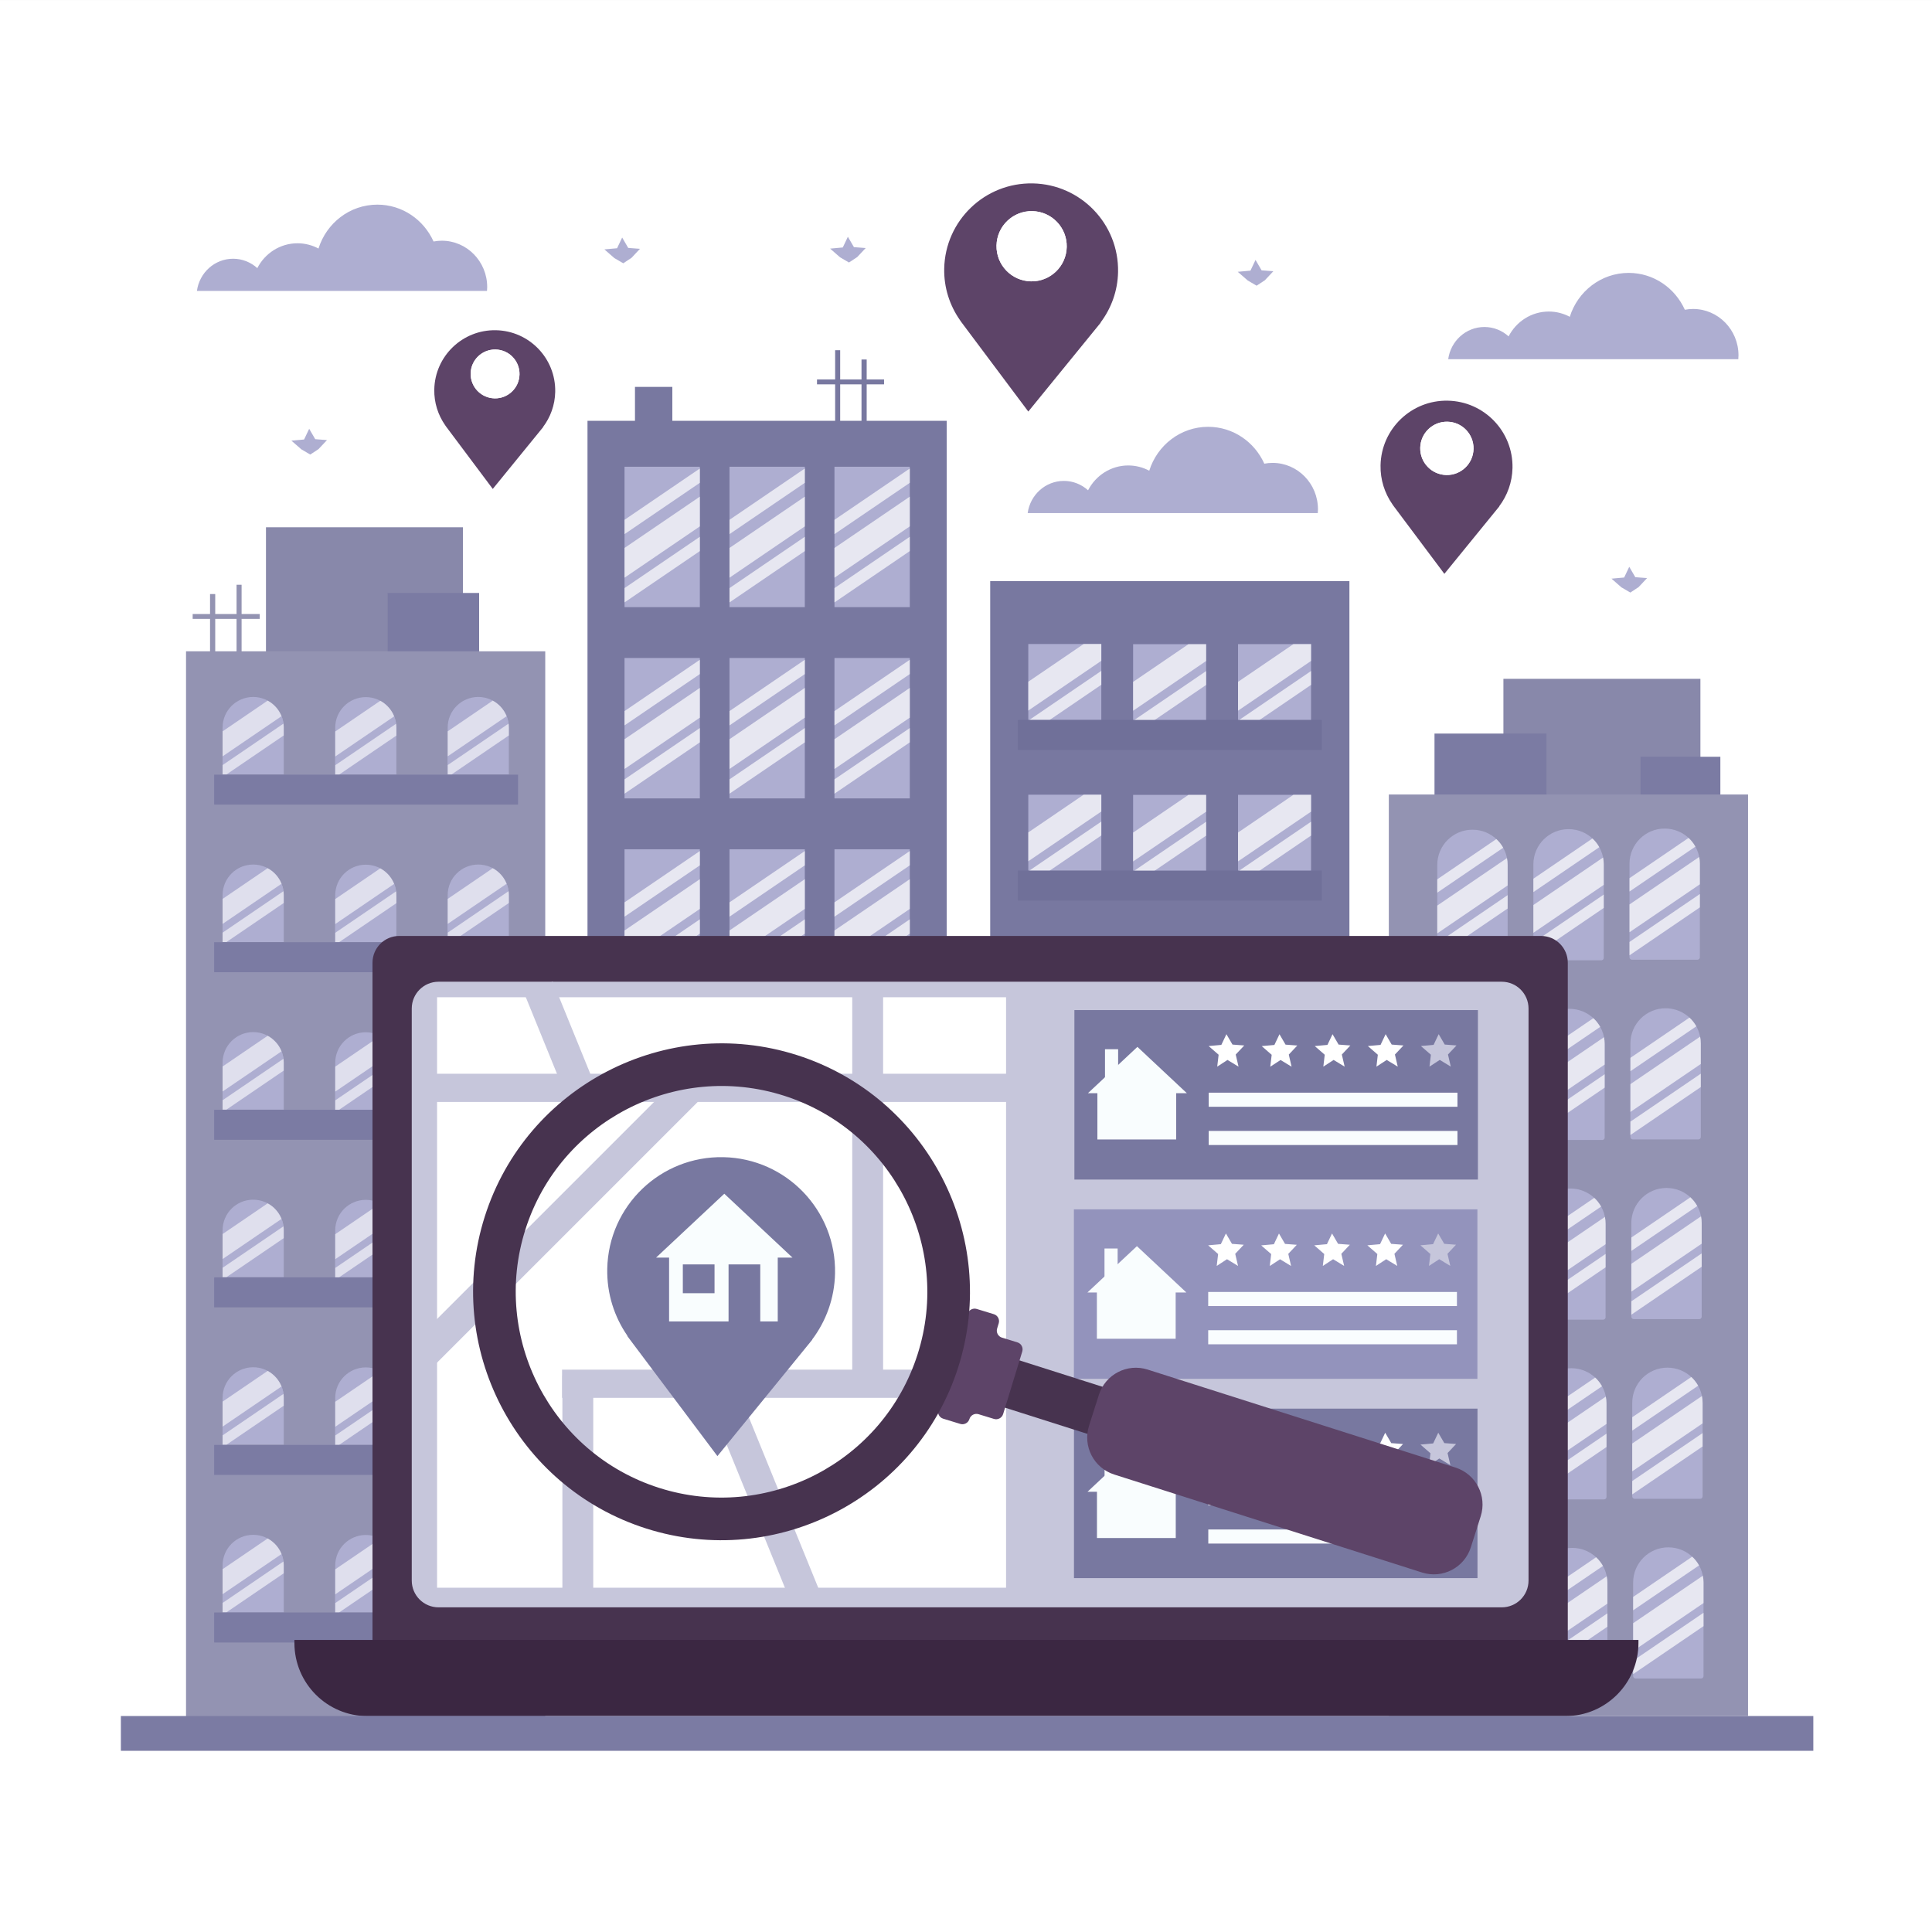<?xml version="1.0" encoding="utf-8"?>
<!-- Generator: Adobe Illustrator 27.5.0, SVG Export Plug-In . SVG Version: 6.00 Build 0)  -->
<svg version="1.1" xmlns="http://www.w3.org/2000/svg" xmlns:xlink="http://www.w3.org/1999/xlink" x="0px" y="0px"
	 viewBox="0 0 500 500" style="enable-background:new 0 0 500 500;" xml:space="preserve">
<rect x="0" y="0" width="500" height="500" fill="#333333" stroke="none"/>
<g id="BACKGROUND">
	<rect x="-0.001" y="0.002" style="fill:#FFFFFF;" width="500" height="500"/>
</g>
<g id="OBJECTS">
	<g>
		<g>
			<g>
				<g>
					<rect x="256.263" y="150.398" style="fill:#7878A0;" width="92.964" height="266.069"/>
					<g>
						<g>
							<g>
								<g>
									<rect x="266.123" y="166.668" style="fill:#AEAED1;" width="18.895" height="19.667"/>
									<g style="opacity:0.7;">
										<polygon style="fill:#FFFFFF;" points="285.018,166.668 280.447,166.668 266.123,176.426 266.123,183.892 
											285.018,171.019 										"/>
										<polygon style="fill:#FFFFFF;" points="285.018,173.624 266.363,186.334 271.635,186.334 285.018,177.217 										"/>
									</g>
								</g>
								<g>
									<rect x="293.248" y="166.715" style="fill:#AEAED1;" width="18.895" height="19.667"/>
									<g style="opacity:0.7;">
										<polygon style="fill:#FFFFFF;" points="312.143,166.715 307.572,166.715 293.248,176.473 293.248,183.939 
											312.143,171.066 										"/>
										<polygon style="fill:#FFFFFF;" points="312.143,173.671 293.488,186.381 298.76,186.381 312.143,177.264 										"/>
									</g>
								</g>
								<g>
									<rect x="320.404" y="166.699" style="fill:#AEAED1;" width="18.895" height="19.667"/>
									<g style="opacity:0.7;">
										<polygon style="fill:#FFFFFF;" points="339.3,166.699 334.728,166.699 320.404,176.458 320.404,183.923 339.3,171.05 
																					"/>
										<polygon style="fill:#FFFFFF;" points="339.3,173.656 320.644,186.366 325.917,186.366 339.3,177.248 										"/>
									</g>
								</g>
							</g>
							<rect x="263.433" y="186.323" style="fill:#707099;" width="78.644" height="7.767"/>
						</g>
						<g>
							<g>
								<g>
									<rect x="266.123" y="205.668" style="fill:#AEAED1;" width="18.895" height="19.667"/>
									<g style="opacity:0.7;">
										<polygon style="fill:#FFFFFF;" points="285.018,205.668 280.447,205.668 266.123,215.426 266.123,222.892 
											285.018,210.019 										"/>
										<polygon style="fill:#FFFFFF;" points="285.018,212.624 266.363,225.334 271.635,225.334 285.018,216.217 										"/>
									</g>
								</g>
								<g>
									<rect x="293.248" y="205.715" style="fill:#AEAED1;" width="18.895" height="19.667"/>
									<g style="opacity:0.7;">
										<polygon style="fill:#FFFFFF;" points="312.143,205.715 307.572,205.715 293.248,215.473 293.248,222.939 
											312.143,210.066 										"/>
										<polygon style="fill:#FFFFFF;" points="312.143,212.671 293.488,225.381 298.76,225.381 312.143,216.264 										"/>
									</g>
								</g>
								<g>
									<rect x="320.404" y="205.699" style="fill:#AEAED1;" width="18.895" height="19.667"/>
									<g style="opacity:0.7;">
										<polygon style="fill:#FFFFFF;" points="339.3,205.699 334.728,205.699 320.404,215.458 320.404,222.923 339.3,210.05 
																					"/>
										<polygon style="fill:#FFFFFF;" points="339.3,212.656 320.644,225.366 325.917,225.366 339.3,216.248 										"/>
									</g>
								</g>
							</g>
							<rect x="263.433" y="225.323" style="fill:#707099;" width="78.644" height="7.767"/>
						</g>
						<g>
							<g>
								<g>
									<rect x="266.123" y="244.668" style="fill:#AEAED1;" width="18.895" height="19.667"/>
									<g style="opacity:0.7;">
										<polygon style="fill:#FFFFFF;" points="285.018,244.668 280.447,244.668 266.123,254.426 266.123,261.892 
											285.018,249.019 										"/>
										<polygon style="fill:#FFFFFF;" points="285.018,251.624 266.363,264.334 271.635,264.334 285.018,255.217 										"/>
									</g>
								</g>
								<g>
									<rect x="293.248" y="244.715" style="fill:#AEAED1;" width="18.895" height="19.667"/>
									<g style="opacity:0.7;">
										<polygon style="fill:#FFFFFF;" points="312.143,244.715 307.572,244.715 293.248,254.473 293.248,261.939 
											312.143,249.066 										"/>
										<polygon style="fill:#FFFFFF;" points="312.143,251.671 293.488,264.381 298.76,264.381 312.143,255.264 										"/>
									</g>
								</g>
								<g>
									<rect x="320.404" y="244.699" style="fill:#AEAED1;" width="18.895" height="19.667"/>
									<g style="opacity:0.7;">
										<polygon style="fill:#FFFFFF;" points="339.3,244.699 334.728,244.699 320.404,254.458 320.404,261.923 339.3,249.05 
																					"/>
										<polygon style="fill:#FFFFFF;" points="339.3,251.656 320.644,264.366 325.917,264.366 339.3,255.248 										"/>
									</g>
								</g>
							</g>
							<rect x="263.433" y="264.323" style="fill:#707099;" width="78.644" height="7.767"/>
						</g>
						<g>
							<g>
								<g>
									<rect x="266.123" y="283.668" style="fill:#AEAED1;" width="18.895" height="19.667"/>
									<g style="opacity:0.7;">
										<polygon style="fill:#FFFFFF;" points="285.018,283.668 280.447,283.668 266.123,293.426 266.123,300.892 
											285.018,288.019 										"/>
										<polygon style="fill:#FFFFFF;" points="285.018,290.624 266.363,303.334 271.635,303.334 285.018,294.217 										"/>
									</g>
								</g>
								<g>
									<rect x="293.248" y="283.715" style="fill:#AEAED1;" width="18.895" height="19.667"/>
									<g style="opacity:0.7;">
										<polygon style="fill:#FFFFFF;" points="312.143,283.715 307.572,283.715 293.248,293.473 293.248,300.939 
											312.143,288.066 										"/>
										<polygon style="fill:#FFFFFF;" points="312.143,290.671 293.488,303.381 298.76,303.381 312.143,294.264 										"/>
									</g>
								</g>
								<g>
									<rect x="320.404" y="283.699" style="fill:#AEAED1;" width="18.895" height="19.667"/>
									<g style="opacity:0.7;">
										<polygon style="fill:#FFFFFF;" points="339.3,283.699 334.728,283.699 320.404,293.458 320.404,300.923 339.3,288.05 
																					"/>
										<polygon style="fill:#FFFFFF;" points="339.3,290.656 320.644,303.366 325.917,303.366 339.3,294.248 										"/>
									</g>
								</g>
							</g>
							<rect x="263.433" y="303.323" style="fill:#707099;" width="78.644" height="7.767"/>
						</g>
						<g>
							<g>
								<g>
									<rect x="266.123" y="322.668" style="fill:#AEAED1;" width="18.895" height="19.667"/>
									<g style="opacity:0.7;">
										<polygon style="fill:#FFFFFF;" points="285.018,322.668 280.447,322.668 266.123,332.426 266.123,339.892 
											285.018,327.019 										"/>
										<polygon style="fill:#FFFFFF;" points="285.018,329.624 266.363,342.334 271.635,342.334 285.018,333.217 										"/>
									</g>
								</g>
								<g>
									<rect x="293.248" y="322.715" style="fill:#AEAED1;" width="18.895" height="19.667"/>
									<g style="opacity:0.7;">
										<polygon style="fill:#FFFFFF;" points="312.143,322.715 307.572,322.715 293.248,332.473 293.248,339.939 
											312.143,327.066 										"/>
										<polygon style="fill:#FFFFFF;" points="312.143,329.671 293.488,342.381 298.76,342.381 312.143,333.264 										"/>
									</g>
								</g>
								<g>
									<rect x="320.404" y="322.699" style="fill:#AEAED1;" width="18.895" height="19.667"/>
									<g style="opacity:0.7;">
										<polygon style="fill:#FFFFFF;" points="339.3,322.699 334.728,322.699 320.404,332.458 320.404,339.923 339.3,327.05 
																					"/>
										<polygon style="fill:#FFFFFF;" points="339.3,329.656 320.644,342.366 325.917,342.366 339.3,333.248 										"/>
									</g>
								</g>
							</g>
							<rect x="263.433" y="342.323" style="fill:#707099;" width="78.644" height="7.767"/>
						</g>
						<g>
							<g>
								<g>
									<rect x="266.123" y="361.668" style="fill:#AEAED1;" width="18.895" height="19.667"/>
									<g style="opacity:0.7;">
										<polygon style="fill:#FFFFFF;" points="285.018,361.668 280.447,361.668 266.123,371.426 266.123,378.892 
											285.018,366.019 										"/>
										<polygon style="fill:#FFFFFF;" points="285.018,368.624 266.363,381.334 271.635,381.334 285.018,372.217 										"/>
									</g>
								</g>
								<g>
									<rect x="293.248" y="361.715" style="fill:#AEAED1;" width="18.895" height="19.667"/>
									<g style="opacity:0.7;">
										<polygon style="fill:#FFFFFF;" points="312.143,361.715 307.572,361.715 293.248,371.473 293.248,378.939 
											312.143,366.066 										"/>
										<polygon style="fill:#FFFFFF;" points="312.143,368.671 293.488,381.381 298.76,381.381 312.143,372.264 										"/>
									</g>
								</g>
								<g>
									<rect x="320.404" y="361.699" style="fill:#AEAED1;" width="18.895" height="19.667"/>
									<g style="opacity:0.7;">
										<polygon style="fill:#FFFFFF;" points="339.3,361.699 334.728,361.699 320.404,371.458 320.404,378.923 339.3,366.05 
																					"/>
										<polygon style="fill:#FFFFFF;" points="339.3,368.656 320.644,381.366 325.917,381.366 339.3,372.248 										"/>
									</g>
								</g>
							</g>
							<rect x="263.433" y="381.323" style="fill:#707099;" width="78.644" height="7.767"/>
						</g>
						<g>
							<g>
								<g>
									<rect x="266.123" y="400.668" style="fill:#AEAED1;" width="18.895" height="19.667"/>
									<g style="opacity:0.7;">
										<polygon style="fill:#FFFFFF;" points="285.018,400.668 280.447,400.668 266.123,410.426 266.123,417.892 
											285.018,405.019 										"/>
										<polygon style="fill:#FFFFFF;" points="285.018,407.624 266.363,420.334 271.635,420.334 285.018,411.217 										"/>
									</g>
								</g>
								<g>
									<rect x="293.248" y="400.715" style="fill:#AEAED1;" width="18.895" height="19.667"/>
									<g style="opacity:0.7;">
										<polygon style="fill:#FFFFFF;" points="312.143,400.715 307.572,400.715 293.248,410.473 293.248,417.939 
											312.143,405.066 										"/>
										<polygon style="fill:#FFFFFF;" points="312.143,407.671 293.488,420.381 298.76,420.381 312.143,411.264 										"/>
									</g>
								</g>
								<g>
									<rect x="320.404" y="400.699" style="fill:#AEAED1;" width="18.895" height="19.667"/>
									<g style="opacity:0.7;">
										<polygon style="fill:#FFFFFF;" points="339.3,400.699 334.728,400.699 320.404,410.458 320.404,417.923 339.3,405.05 
																					"/>
										<polygon style="fill:#FFFFFF;" points="339.3,407.656 320.644,420.366 325.917,420.366 339.3,411.248 										"/>
									</g>
								</g>
							</g>
							<rect x="263.433" y="420.323" style="fill:#707099;" width="78.644" height="7.767"/>
						</g>
					</g>
				</g>
				<g>
					<g>
						<g>
							<g>
								<rect x="222.957" y="93.04" style="fill:#7878A0;" width="1.341" height="33.761"/>
								<rect x="216.134" y="90.634" style="fill:#7878A0;" width="1.302" height="33.761"/>
								<rect x="211.44" y="98.207" style="fill:#7878A0;" width="17.354" height="1.262"/>
							</g>
						</g>
						<rect x="164.331" y="100.126" style="fill:#7878A0;" width="9.667" height="13.333"/>
					</g>
					<g>
						<rect x="152.044" y="108.904" style="fill:#7878A0;" width="92.964" height="291.332"/>
						<g>
							<g>
								<g>
									<rect x="161.626" y="120.793" style="fill:#AEAED1;" width="19.493" height="36.333"/>
									<g style="opacity:0.7;">
										<polygon style="fill:#FFFFFF;" points="181.119,128.528 161.626,141.808 161.626,149.509 181.119,136.229 										"/>
										<polygon style="fill:#FFFFFF;" points="181.119,138.917 161.626,152.197 161.626,155.903 181.119,142.623 										"/>
										<polygon style="fill:#FFFFFF;" points="181.119,121.247 161.626,134.527 161.626,138.233 181.119,124.953 										"/>
									</g>
								</g>
								<g>
									<rect x="188.793" y="120.793" style="fill:#AEAED1;" width="19.493" height="36.333"/>
									<g style="opacity:0.7;">
										<polygon style="fill:#FFFFFF;" points="208.286,128.528 188.793,141.808 188.793,149.509 208.286,136.229 										"/>
										<polygon style="fill:#FFFFFF;" points="208.286,138.917 188.793,152.197 188.793,155.903 208.286,142.623 										"/>
										<polygon style="fill:#FFFFFF;" points="208.286,121.247 188.793,134.527 188.793,138.233 208.286,124.953 										"/>
									</g>
								</g>
								<g>
									<rect x="215.96" y="120.793" style="fill:#AEAED1;" width="19.493" height="36.333"/>
									<g style="opacity:0.7;">
										<polygon style="fill:#FFFFFF;" points="235.453,128.528 215.96,141.808 215.96,149.509 235.453,136.229 										"/>
										<polygon style="fill:#FFFFFF;" points="235.453,138.917 215.96,152.197 215.96,155.903 235.453,142.623 										"/>
										<polygon style="fill:#FFFFFF;" points="235.453,121.247 215.96,134.527 215.96,138.233 235.453,124.953 										"/>
									</g>
								</g>
							</g>
							<g>
								<g>
									<rect x="161.626" y="170.293" style="fill:#AEAED1;" width="19.493" height="36.333"/>
									<g style="opacity:0.7;">
										<polygon style="fill:#FFFFFF;" points="181.119,178.028 161.626,191.308 161.626,199.009 181.119,185.729 										"/>
										<polygon style="fill:#FFFFFF;" points="181.119,188.417 161.626,201.697 161.626,205.403 181.119,192.123 										"/>
										<polygon style="fill:#FFFFFF;" points="181.119,170.747 161.626,184.027 161.626,187.733 181.119,174.453 										"/>
									</g>
								</g>
								<g>
									<rect x="188.793" y="170.293" style="fill:#AEAED1;" width="19.493" height="36.333"/>
									<g style="opacity:0.7;">
										<polygon style="fill:#FFFFFF;" points="208.286,178.028 188.793,191.308 188.793,199.009 208.286,185.729 										"/>
										<polygon style="fill:#FFFFFF;" points="208.286,188.417 188.793,201.697 188.793,205.403 208.286,192.123 										"/>
										<polygon style="fill:#FFFFFF;" points="208.286,170.747 188.793,184.027 188.793,187.733 208.286,174.453 										"/>
									</g>
								</g>
								<g>
									<rect x="215.96" y="170.293" style="fill:#AEAED1;" width="19.493" height="36.333"/>
									<g style="opacity:0.7;">
										<polygon style="fill:#FFFFFF;" points="235.453,178.028 215.96,191.308 215.96,199.009 235.453,185.729 										"/>
										<polygon style="fill:#FFFFFF;" points="235.453,188.417 215.96,201.697 215.96,205.403 235.453,192.123 										"/>
										<polygon style="fill:#FFFFFF;" points="235.453,170.747 215.96,184.027 215.96,187.733 235.453,174.453 										"/>
									</g>
								</g>
							</g>
							<g>
								<g>
									<rect x="161.626" y="219.793" style="fill:#AEAED1;" width="19.493" height="36.333"/>
									<g style="opacity:0.7;">
										<polygon style="fill:#FFFFFF;" points="181.119,227.528 161.626,240.808 161.626,248.509 181.119,235.229 										"/>
										<polygon style="fill:#FFFFFF;" points="181.119,237.917 161.626,251.197 161.626,254.903 181.119,241.623 										"/>
										<polygon style="fill:#FFFFFF;" points="181.119,220.247 161.626,233.527 161.626,237.233 181.119,223.953 										"/>
									</g>
								</g>
								<g>
									<rect x="188.793" y="219.793" style="fill:#AEAED1;" width="19.493" height="36.333"/>
									<g style="opacity:0.7;">
										<polygon style="fill:#FFFFFF;" points="208.286,227.528 188.793,240.808 188.793,248.509 208.286,235.229 										"/>
										<polygon style="fill:#FFFFFF;" points="208.286,237.917 188.793,251.197 188.793,254.903 208.286,241.623 										"/>
										<polygon style="fill:#FFFFFF;" points="208.286,220.247 188.793,233.527 188.793,237.233 208.286,223.953 										"/>
									</g>
								</g>
								<g>
									<rect x="215.96" y="219.793" style="fill:#AEAED1;" width="19.493" height="36.333"/>
									<g style="opacity:0.7;">
										<polygon style="fill:#FFFFFF;" points="235.453,227.528 215.96,240.808 215.96,248.509 235.453,235.229 										"/>
										<polygon style="fill:#FFFFFF;" points="235.453,237.917 215.96,251.197 215.96,254.903 235.453,241.623 										"/>
										<polygon style="fill:#FFFFFF;" points="235.453,220.247 215.96,233.527 215.96,237.233 235.453,223.953 										"/>
									</g>
								</g>
							</g>
							<g>
								<g>
									<rect x="161.626" y="269.293" style="fill:#AEAED1;" width="19.493" height="36.333"/>
									<g style="opacity:0.7;">
										<polygon style="fill:#FFFFFF;" points="181.119,277.028 161.626,290.308 161.626,298.009 181.119,284.729 										"/>
										<polygon style="fill:#FFFFFF;" points="181.119,287.417 161.626,300.697 161.626,304.403 181.119,291.123 										"/>
										<polygon style="fill:#FFFFFF;" points="181.119,269.747 161.626,283.027 161.626,286.733 181.119,273.453 										"/>
									</g>
								</g>
								<g>
									<rect x="188.793" y="269.293" style="fill:#AEAED1;" width="19.493" height="36.333"/>
									<g style="opacity:0.7;">
										<polygon style="fill:#FFFFFF;" points="208.286,277.028 188.793,290.308 188.793,298.009 208.286,284.729 										"/>
										<polygon style="fill:#FFFFFF;" points="208.286,287.417 188.793,300.697 188.793,304.403 208.286,291.123 										"/>
										<polygon style="fill:#FFFFFF;" points="208.286,269.747 188.793,283.027 188.793,286.733 208.286,273.453 										"/>
									</g>
								</g>
								<g>
									<rect x="215.96" y="269.293" style="fill:#AEAED1;" width="19.493" height="36.333"/>
									<g style="opacity:0.7;">
										<polygon style="fill:#FFFFFF;" points="235.453,277.028 215.96,290.308 215.96,298.009 235.453,284.729 										"/>
										<polygon style="fill:#FFFFFF;" points="235.453,287.417 215.96,300.697 215.96,304.403 235.453,291.123 										"/>
										<polygon style="fill:#FFFFFF;" points="235.453,269.747 215.96,283.027 215.96,286.733 235.453,273.453 										"/>
									</g>
								</g>
							</g>
							<g>
								<g>
									<rect x="161.626" y="318.793" style="fill:#AEAED1;" width="19.493" height="36.333"/>
									<g style="opacity:0.7;">
										<polygon style="fill:#FFFFFF;" points="181.119,326.528 161.626,339.808 161.626,347.509 181.119,334.229 										"/>
										<polygon style="fill:#FFFFFF;" points="181.119,336.917 161.626,350.197 161.626,353.903 181.119,340.623 										"/>
										<polygon style="fill:#FFFFFF;" points="181.119,319.247 161.626,332.527 161.626,336.233 181.119,322.953 										"/>
									</g>
								</g>
								<g>
									<rect x="188.793" y="318.793" style="fill:#AEAED1;" width="19.493" height="36.333"/>
									<g style="opacity:0.7;">
										<polygon style="fill:#FFFFFF;" points="208.286,326.528 188.793,339.808 188.793,347.509 208.286,334.229 										"/>
										<polygon style="fill:#FFFFFF;" points="208.286,336.917 188.793,350.197 188.793,353.903 208.286,340.623 										"/>
										<polygon style="fill:#FFFFFF;" points="208.286,319.247 188.793,332.527 188.793,336.233 208.286,322.953 										"/>
									</g>
								</g>
								<g>
									<rect x="215.96" y="318.793" style="fill:#AEAED1;" width="19.493" height="36.333"/>
									<g style="opacity:0.7;">
										<polygon style="fill:#FFFFFF;" points="235.453,326.528 215.96,339.808 215.96,347.509 235.453,334.229 										"/>
										<polygon style="fill:#FFFFFF;" points="235.453,336.917 215.96,350.197 215.96,353.903 235.453,340.623 										"/>
										<polygon style="fill:#FFFFFF;" points="235.453,319.247 215.96,332.527 215.96,336.233 235.453,322.953 										"/>
									</g>
								</g>
							</g>
							<g>
								<g>
									<rect x="161.626" y="368.293" style="fill:#AEAED1;" width="19.493" height="36.333"/>
									<g style="opacity:0.7;">
										<polygon style="fill:#FFFFFF;" points="181.119,376.028 161.626,389.308 161.626,397.009 181.119,383.729 										"/>
										<polygon style="fill:#FFFFFF;" points="181.119,386.417 161.626,399.697 161.626,403.403 181.119,390.123 										"/>
										<polygon style="fill:#FFFFFF;" points="181.119,368.747 161.626,382.027 161.626,385.733 181.119,372.453 										"/>
									</g>
								</g>
								<g>
									<rect x="188.793" y="368.293" style="fill:#AEAED1;" width="19.493" height="36.333"/>
									<g style="opacity:0.7;">
										<polygon style="fill:#FFFFFF;" points="208.286,376.028 188.793,389.308 188.793,397.009 208.286,383.729 										"/>
										<polygon style="fill:#FFFFFF;" points="208.286,386.417 188.793,399.697 188.793,403.403 208.286,390.123 										"/>
										<polygon style="fill:#FFFFFF;" points="208.286,368.747 188.793,382.027 188.793,385.733 208.286,372.453 										"/>
									</g>
								</g>
								<g>
									<rect x="215.96" y="368.293" style="fill:#AEAED1;" width="19.493" height="36.333"/>
									<g style="opacity:0.7;">
										<polygon style="fill:#FFFFFF;" points="235.453,376.028 215.96,389.308 215.96,397.009 235.453,383.729 										"/>
										<polygon style="fill:#FFFFFF;" points="235.453,386.417 215.96,399.697 215.96,403.403 235.453,390.123 										"/>
										<polygon style="fill:#FFFFFF;" points="235.453,368.747 215.96,382.027 215.96,385.733 235.453,372.453 										"/>
									</g>
								</g>
							</g>
						</g>
					</g>
				</g>
				<g>
					<g>
						<g>
							<rect x="389.081" y="175.68" style="fill:#8888AA;" width="50.982" height="245.834"/>
							<g>
								<rect x="371.248" y="189.847" style="fill:#7B7BA3;" width="28.979" height="245.834"/>
								<rect x="424.56" y="195.847" style="fill:#7B7BA3;" width="20.667" height="245.834"/>
							</g>
						</g>
						<rect x="359.426" y="205.618" style="fill:#9393B2;" width="92.964" height="238.484"/>
					</g>
					<g>
						<g>
							<g>
								<path style="fill:#AEAED1;" d="M389.549,248.672h-16.956c-0.347,0-0.628-0.281-0.628-0.628v-24.212
									c0-5.029,4.077-9.106,9.106-9.106l0,0c5.029,0,9.106,4.077,9.106,9.106v24.212
									C390.176,248.391,389.895,248.672,389.549,248.672z"/>
								<g style="opacity:0.7;">
									<path style="fill:#FFFFFF;" d="M371.964,241.556l18.212-12.408v-5.316c0-0.603-0.06-1.192-0.172-1.762l-18.04,12.29
										V241.556z"/>
									<polygon style="fill:#FFFFFF;" points="371.964,247.529 390.176,235.122 390.176,231.659 371.964,244.067 									"/>
									<path style="fill:#FFFFFF;" d="M387.249,217.145l-15.284,10.413v3.462l17.059-11.622
										C388.553,218.555,387.952,217.795,387.249,217.145z"/>
								</g>
							</g>
							<g>
								<path style="fill:#AEAED1;" d="M414.423,248.526h-16.956c-0.347,0-0.628-0.281-0.628-0.628v-24.212
									c0-5.029,4.077-9.106,9.106-9.106l0,0c5.029,0,9.106,4.077,9.106,9.106v24.212
									C415.051,248.245,414.77,248.526,414.423,248.526z"/>
								<g style="opacity:0.7;">
									<path style="fill:#FFFFFF;" d="M396.839,241.409l18.212-12.408v-5.316c0-0.603-0.06-1.192-0.172-1.762l-18.04,12.29
										V241.409z"/>
									<polygon style="fill:#FFFFFF;" points="396.839,247.383 415.051,234.975 415.051,231.513 396.839,243.921 									"/>
									<path style="fill:#FFFFFF;" d="M412.123,216.998l-15.284,10.413v3.462l17.059-11.622
										C413.427,218.409,412.827,217.649,412.123,216.998z"/>
								</g>
							</g>
							<g>
								<path style="fill:#AEAED1;" d="M439.297,248.379h-16.956c-0.347,0-0.628-0.281-0.628-0.628v-24.212
									c0-5.029,4.077-9.106,9.106-9.106h0c5.029,0,9.106,4.077,9.106,9.106v24.212
									C439.925,248.098,439.644,248.379,439.297,248.379z"/>
								<g style="opacity:0.7;">
									<path style="fill:#FFFFFF;" d="M421.713,241.263l18.212-12.408v-5.316c0-0.603-0.06-1.192-0.172-1.762l-18.04,12.29
										V241.263z"/>
									<polygon style="fill:#FFFFFF;" points="421.713,247.237 439.925,234.829 439.925,231.367 421.713,243.774 									"/>
									<path style="fill:#FFFFFF;" d="M436.997,216.852l-15.284,10.413v3.462l17.059-11.622
										C438.301,218.262,437.701,217.502,436.997,216.852z"/>
								</g>
							</g>
						</g>
						<g>
							<g>
								<path style="fill:#AEAED1;" d="M389.785,295.176h-16.956c-0.347,0-0.628-0.281-0.628-0.628v-24.212
									c0-5.029,4.077-9.106,9.106-9.106l0,0c5.029,0,9.106,4.077,9.106,9.106v24.212
									C390.412,294.895,390.131,295.176,389.785,295.176z"/>
								<g style="opacity:0.7;">
									<path style="fill:#FFFFFF;" d="M372.2,288.06l18.212-12.408v-5.316c0-0.603-0.06-1.192-0.172-1.762l-18.04,12.29V288.06z"
										/>
									<polygon style="fill:#FFFFFF;" points="372.2,294.034 390.412,281.626 390.412,278.164 372.2,290.571 									"/>
									<path style="fill:#FFFFFF;" d="M387.485,263.649L372.2,274.062v3.462l17.059-11.622
										C388.789,265.059,388.189,264.299,387.485,263.649z"/>
								</g>
							</g>
							<g>
								<path style="fill:#AEAED1;" d="M414.659,295.03h-16.956c-0.347,0-0.628-0.281-0.628-0.628V270.19
									c0-5.029,4.077-9.106,9.106-9.106l0,0c5.029,0,9.106,4.077,9.106,9.106v24.212
									C415.287,294.749,415.006,295.03,414.659,295.03z"/>
								<g style="opacity:0.7;">
									<path style="fill:#FFFFFF;" d="M397.075,287.914l18.212-12.408v-5.316c0-0.603-0.06-1.192-0.172-1.762l-18.04,12.29
										V287.914z"/>
									<polygon style="fill:#FFFFFF;" points="397.075,293.887 415.287,281.48 415.287,278.017 397.075,290.425 									"/>
									<path style="fill:#FFFFFF;" d="M412.359,263.502l-15.284,10.413v3.462l17.059-11.622
										C413.663,264.913,413.063,264.153,412.359,263.502z"/>
								</g>
							</g>
							<g>
								<path style="fill:#AEAED1;" d="M439.533,294.884h-16.956c-0.347,0-0.628-0.281-0.628-0.628v-24.212
									c0-5.029,4.077-9.106,9.106-9.106l0,0c5.029,0,9.106,4.077,9.106,9.106v24.212
									C440.161,294.602,439.88,294.884,439.533,294.884z"/>
								<g style="opacity:0.7;">
									<path style="fill:#FFFFFF;" d="M421.949,287.767l18.212-12.408v-5.316c0-0.603-0.06-1.192-0.172-1.762l-18.04,12.29
										V287.767z"/>
									<polygon style="fill:#FFFFFF;" points="421.949,293.741 440.161,281.333 440.161,277.871 421.949,290.279 									"/>
									<path style="fill:#FFFFFF;" d="M437.233,263.356l-15.284,10.413v3.462l17.059-11.622
										C438.537,264.767,437.937,264.007,437.233,263.356z"/>
								</g>
							</g>
						</g>
						<g>
							<g>
								<path style="fill:#AEAED1;" d="M390.021,341.68h-16.956c-0.347,0-0.628-0.281-0.628-0.628V316.84
									c0-5.029,4.077-9.106,9.106-9.106h0c5.029,0,9.106,4.077,9.106,9.106v24.212C390.648,341.399,390.367,341.68,390.021,341.68
									z"/>
								<g style="opacity:0.7;">
									<path style="fill:#FFFFFF;" d="M372.436,334.564l18.212-12.408v-5.316c0-0.603-0.06-1.192-0.172-1.762l-18.04,12.29
										V334.564z"/>
									<polygon style="fill:#FFFFFF;" points="372.436,340.538 390.648,328.13 390.648,324.668 372.436,337.075 									"/>
									<path style="fill:#FFFFFF;" d="M387.721,310.153l-15.284,10.413v3.462l17.059-11.622
										C389.025,311.563,388.425,310.803,387.721,310.153z"/>
								</g>
							</g>
							<g>
								<path style="fill:#AEAED1;" d="M414.895,341.534h-16.956c-0.347,0-0.628-0.281-0.628-0.628v-24.212
									c0-5.029,4.077-9.106,9.106-9.106h0c5.029,0,9.106,4.077,9.106,9.106v24.212
									C415.523,341.253,415.242,341.534,414.895,341.534z"/>
								<g style="opacity:0.7;">
									<path style="fill:#FFFFFF;" d="M397.311,334.418l18.212-12.408v-5.316c0-0.603-0.06-1.192-0.172-1.762l-18.04,12.29
										V334.418z"/>
									<polygon style="fill:#FFFFFF;" points="397.311,340.391 415.523,327.984 415.523,324.521 397.311,336.929 									"/>
									<path style="fill:#FFFFFF;" d="M412.595,310.007l-15.284,10.413v3.462l17.059-11.622
										C413.899,311.417,413.299,310.657,412.595,310.007z"/>
								</g>
							</g>
							<g>
								<path style="fill:#AEAED1;" d="M439.769,341.388h-16.956c-0.347,0-0.628-0.281-0.628-0.628v-24.212
									c0-5.029,4.077-9.106,9.106-9.106h0c5.029,0,9.106,4.077,9.106,9.106v24.212
									C440.397,341.107,440.116,341.388,439.769,341.388z"/>
								<g style="opacity:0.7;">
									<path style="fill:#FFFFFF;" d="M422.185,334.271l18.212-12.408v-5.316c0-0.603-0.06-1.192-0.172-1.762l-18.04,12.29
										V334.271z"/>
									<polygon style="fill:#FFFFFF;" points="422.185,340.245 440.397,327.837 440.397,324.375 422.185,336.783 									"/>
									<path style="fill:#FFFFFF;" d="M437.47,309.86l-15.284,10.413v3.462l17.059-11.622
										C438.773,311.271,438.173,310.511,437.47,309.86z"/>
								</g>
							</g>
						</g>
						<g>
							<g>
								<path style="fill:#AEAED1;" d="M390.257,388.184H373.3c-0.347,0-0.628-0.281-0.628-0.628v-24.212
									c0-5.029,4.077-9.106,9.106-9.106h0c5.029,0,9.106,4.077,9.106,9.106v24.212
									C390.885,387.903,390.603,388.184,390.257,388.184z"/>
								<g style="opacity:0.7;">
									<path style="fill:#FFFFFF;" d="M372.673,381.068l18.212-12.408v-5.316c0-0.603-0.06-1.192-0.172-1.762l-18.04,12.29
										V381.068z"/>
									<polygon style="fill:#FFFFFF;" points="372.673,387.042 390.885,374.634 390.885,371.172 372.673,383.579 									"/>
									<path style="fill:#FFFFFF;" d="M387.957,356.657l-15.284,10.413v3.462l17.059-11.622
										C389.261,358.068,388.661,357.307,387.957,356.657z"/>
								</g>
							</g>
							<g>
								<path style="fill:#AEAED1;" d="M415.131,388.038h-16.956c-0.347,0-0.628-0.281-0.628-0.628v-24.212
									c0-5.029,4.077-9.106,9.106-9.106h0c5.029,0,9.106,4.077,9.106,9.106v24.212
									C415.759,387.757,415.478,388.038,415.131,388.038z"/>
								<g style="opacity:0.7;">
									<path style="fill:#FFFFFF;" d="M397.547,380.922l18.212-12.408v-5.316c0-0.603-0.06-1.192-0.172-1.762l-18.04,12.29
										V380.922z"/>
									<polygon style="fill:#FFFFFF;" points="397.547,386.896 415.759,374.488 415.759,371.026 397.547,383.433 									"/>
									<path style="fill:#FFFFFF;" d="M412.831,356.511l-15.284,10.413v3.462l17.059-11.622
										C414.135,357.921,413.535,357.161,412.831,356.511z"/>
								</g>
							</g>
							<g>
								<path style="fill:#AEAED1;" d="M440.005,387.892h-16.956c-0.347,0-0.628-0.281-0.628-0.628v-24.212
									c0-5.029,4.077-9.106,9.106-9.106h0c5.029,0,9.106,4.077,9.106,9.106v24.212
									C440.633,387.611,440.352,387.892,440.005,387.892z"/>
								<g style="opacity:0.7;">
									<path style="fill:#FFFFFF;" d="M422.421,380.776l18.212-12.408v-5.316c0-0.603-0.06-1.192-0.172-1.762l-18.04,12.29
										V380.776z"/>
									<polygon style="fill:#FFFFFF;" points="422.421,386.749 440.633,374.342 440.633,370.879 422.421,383.287 									"/>
									<path style="fill:#FFFFFF;" d="M437.706,356.364l-15.284,10.413v3.462l17.059-11.622
										C439.01,357.775,438.409,357.015,437.706,356.364z"/>
								</g>
							</g>
						</g>
						<g>
							<g>
								<path style="fill:#AEAED1;" d="M390.493,434.689h-16.956c-0.347,0-0.628-0.281-0.628-0.628v-24.212
									c0-5.029,4.077-9.106,9.106-9.106l0,0c5.029,0,9.106,4.077,9.106,9.106v24.212
									C391.121,434.408,390.84,434.689,390.493,434.689z"/>
								<g style="opacity:0.7;">
									<path style="fill:#FFFFFF;" d="M372.909,427.572l18.212-12.408v-5.316c0-0.603-0.06-1.192-0.172-1.762l-18.04,12.29
										V427.572z"/>
									<polygon style="fill:#FFFFFF;" points="372.909,433.546 391.121,421.138 391.121,417.676 372.909,430.084 									"/>
									<path style="fill:#FFFFFF;" d="M388.193,403.161l-15.284,10.413v3.462l17.059-11.622
										C389.497,404.572,388.897,403.812,388.193,403.161z"/>
								</g>
							</g>
							<g>
								<path style="fill:#AEAED1;" d="M415.367,434.542h-16.956c-0.347,0-0.628-0.281-0.628-0.628v-24.212
									c0-5.029,4.077-9.106,9.106-9.106l0,0c5.029,0,9.106,4.077,9.106,9.106v24.212
									C415.995,434.261,415.714,434.542,415.367,434.542z"/>
								<g style="opacity:0.7;">
									<path style="fill:#FFFFFF;" d="M397.783,427.426l18.212-12.408v-5.316c0-0.603-0.06-1.192-0.172-1.762l-18.04,12.29
										V427.426z"/>
									<polygon style="fill:#FFFFFF;" points="397.783,433.4 415.995,420.992 415.995,417.53 397.783,429.937 									"/>
									<path style="fill:#FFFFFF;" d="M413.067,403.015l-15.284,10.413v3.462l17.059-11.622
										C414.371,404.425,413.771,403.665,413.067,403.015z"/>
								</g>
							</g>
							<g>
								<path style="fill:#AEAED1;" d="M440.241,434.396h-16.956c-0.347,0-0.628-0.281-0.628-0.628v-24.212
									c0-5.029,4.077-9.106,9.106-9.106l0,0c5.029,0,9.106,4.077,9.106,9.106v24.212
									C440.869,434.115,440.588,434.396,440.241,434.396z"/>
								<g style="opacity:0.7;">
									<path style="fill:#FFFFFF;" d="M422.657,427.28l18.212-12.408v-5.316c0-0.603-0.06-1.192-0.172-1.762l-18.04,12.29V427.28z
										"/>
									<polygon style="fill:#FFFFFF;" points="422.657,433.253 440.869,420.846 440.869,417.383 422.657,429.791 									"/>
									<path style="fill:#FFFFFF;" d="M437.942,402.869l-15.284,10.413v3.462l17.059-11.622
										C439.246,404.279,438.645,403.519,437.942,402.869z"/>
								</g>
							</g>
						</g>
					</g>
				</g>
				<g>
					<g>
						<g>
							<g>
								<rect x="68.832" y="136.459" style="fill:#8888AA;" width="50.982" height="232.886"/>
								<rect x="100.331" y="153.459" style="fill:#7B7BA3;" width="23.667" height="18.667"/>
							</g>
							<rect x="48.145" y="168.553" style="fill:#9393B2;" width="92.964" height="275.987"/>
						</g>
						<g>
							<rect x="54.359" y="153.74" style="fill:#9393B2;" width="1.341" height="33.761"/>
							<rect x="61.221" y="151.334" style="fill:#9393B2;" width="1.302" height="33.761"/>
							<rect x="49.863" y="158.907" style="fill:#9393B2;" width="17.354" height="1.262"/>
						</g>
					</g>
					<g>
						<g>
							<g>
								<g>
									<path style="fill:#AEAED1;" d="M73.433,200.439H57.606V188.29c0-4.371,3.543-7.914,7.914-7.914h0
										c4.371,0,7.914,3.543,7.914,7.914V200.439z"/>
									<path style="fill:#AEAED1;" d="M72.865,185.347l-15.259,10.396v2.259l15.759-10.736
										C73.278,186.596,73.108,185.953,72.865,185.347z"/>
									<g style="opacity:0.6;">
										<path style="fill:#FFFFFF;" d="M69.272,181.321l-11.666,7.948v6.474l15.259-10.396
											C72.174,183.622,70.894,182.196,69.272,181.321z"/>
										<path style="fill:#FFFFFF;" d="M73.433,188.29c0-0.347-0.025-0.689-0.068-1.024l-15.759,10.736v2.437h0.995l14.832-10.105
											V188.29z"/>
									</g>
								</g>
								<g>
									<path style="fill:#AEAED1;" d="M102.581,200.479H86.753V188.33c0-4.371,3.543-7.914,7.914-7.914h0
										c4.371,0,7.914,3.543,7.914,7.914V200.479z"/>
									<path style="fill:#AEAED1;" d="M102.013,185.387l-15.259,10.396v2.259l15.759-10.736
										C102.426,186.636,102.256,185.993,102.013,185.387z"/>
									<g style="opacity:0.6;">
										<path style="fill:#FFFFFF;" d="M98.419,181.362l-11.666,7.948v6.474l15.259-10.396
											C101.321,183.662,100.041,182.237,98.419,181.362z"/>
										<path style="fill:#FFFFFF;" d="M102.581,188.33c0-0.347-0.025-0.689-0.068-1.024l-15.759,10.736v2.437h0.995
											l14.832-10.105V188.33z"/>
									</g>
								</g>
								<g>
									<path style="fill:#AEAED1;" d="M131.688,200.439H115.86V188.29c0-4.371,3.543-7.914,7.914-7.914h0
										c4.371,0,7.914,3.543,7.914,7.914V200.439z"/>
									<path style="fill:#AEAED1;" d="M131.12,185.347l-15.259,10.396v2.259l15.759-10.736
										C131.533,186.596,131.363,185.953,131.12,185.347z"/>
									<g style="opacity:0.6;">
										<path style="fill:#FFFFFF;" d="M127.526,181.321l-11.666,7.948v6.474l15.259-10.396
											C130.428,183.622,129.148,182.196,127.526,181.321z"/>
										<path style="fill:#FFFFFF;" d="M131.688,188.29c0-0.347-0.025-0.689-0.068-1.024l-15.759,10.736v2.437h0.995
											l14.832-10.105V188.29z"/>
									</g>
								</g>
							</g>
							<rect x="55.428" y="200.474" style="fill:#7B7BA3;" width="78.644" height="7.767"/>
						</g>
						<g>
							<g>
								<g>
									<path style="fill:#AEAED1;" d="M73.433,243.806H57.606v-12.149c0-4.371,3.543-7.914,7.914-7.914h0
										c4.371,0,7.914,3.543,7.914,7.914V243.806z"/>
									<path style="fill:#AEAED1;" d="M72.865,228.714L57.606,239.11v2.259l15.759-10.736
										C73.278,229.963,73.108,229.32,72.865,228.714z"/>
									<g style="opacity:0.6;">
										<path style="fill:#FFFFFF;" d="M69.272,224.688l-11.666,7.948v6.474l15.259-10.396
											C72.174,226.989,70.894,225.564,69.272,224.688z"/>
										<path style="fill:#FFFFFF;" d="M73.433,231.657c0-0.347-0.025-0.689-0.068-1.024l-15.759,10.736v2.437h0.995
											l14.832-10.105V231.657z"/>
									</g>
								</g>
								<g>
									<path style="fill:#AEAED1;" d="M102.581,243.846H86.753v-12.149c0-4.371,3.543-7.914,7.914-7.914h0
										c4.371,0,7.914,3.543,7.914,7.914V243.846z"/>
									<path style="fill:#AEAED1;" d="M102.013,228.754L86.753,239.15v2.259l15.759-10.736
										C102.426,230.004,102.256,229.361,102.013,228.754z"/>
									<g style="opacity:0.6;">
										<path style="fill:#FFFFFF;" d="M98.419,224.729l-11.666,7.948v6.474l15.259-10.396
											C101.321,227.029,100.041,225.604,98.419,224.729z"/>
										<path style="fill:#FFFFFF;" d="M102.581,231.697c0-0.347-0.025-0.689-0.068-1.024L86.753,241.41v2.437h0.995
											l14.832-10.105V231.697z"/>
									</g>
								</g>
								<g>
									<path style="fill:#AEAED1;" d="M131.688,243.806H115.86v-12.149c0-4.371,3.543-7.914,7.914-7.914h0
										c4.371,0,7.914,3.543,7.914,7.914V243.806z"/>
									<path style="fill:#AEAED1;" d="M131.12,228.714L115.86,239.11v2.259l15.759-10.736
										C131.533,229.963,131.363,229.32,131.12,228.714z"/>
									<g style="opacity:0.6;">
										<path style="fill:#FFFFFF;" d="M127.526,224.688l-11.666,7.948v6.474l15.259-10.396
											C130.428,226.989,129.148,225.564,127.526,224.688z"/>
										<path style="fill:#FFFFFF;" d="M131.688,231.657c0-0.347-0.025-0.689-0.068-1.024l-15.759,10.736v2.437h0.995
											l14.832-10.105V231.657z"/>
									</g>
								</g>
							</g>
							<rect x="55.428" y="243.842" style="fill:#7B7BA3;" width="78.644" height="7.767"/>
						</g>
						<g>
							<g>
								<g>
									<path style="fill:#AEAED1;" d="M73.433,287.173H57.606v-12.149c0-4.371,3.543-7.914,7.914-7.914h0
										c4.371,0,7.914,3.543,7.914,7.914V287.173z"/>
									<path style="fill:#AEAED1;" d="M72.865,272.081l-15.259,10.396v2.259L73.365,274
										C73.278,273.33,73.108,272.687,72.865,272.081z"/>
									<g style="opacity:0.6;">
										<path style="fill:#FFFFFF;" d="M69.272,268.056l-11.666,7.948v6.474l15.259-10.396
											C72.174,270.356,70.894,268.931,69.272,268.056z"/>
										<path style="fill:#FFFFFF;" d="M73.433,275.024c0-0.347-0.025-0.689-0.068-1.024l-15.759,10.736v2.437h0.995
											l14.832-10.105V275.024z"/>
									</g>
								</g>
								<g>
									<path style="fill:#AEAED1;" d="M102.581,287.214H86.753v-12.149c0-4.371,3.543-7.914,7.914-7.914h0
										c4.371,0,7.914,3.543,7.914,7.914V287.214z"/>
									<path style="fill:#AEAED1;" d="M102.013,272.122l-15.259,10.396v2.259l15.759-10.736
										C102.426,273.371,102.256,272.728,102.013,272.122z"/>
									<g style="opacity:0.6;">
										<path style="fill:#FFFFFF;" d="M98.419,268.096l-11.666,7.948v6.474l15.259-10.396
											C101.321,270.397,100.041,268.971,98.419,268.096z"/>
										<path style="fill:#FFFFFF;" d="M102.581,275.065c0-0.347-0.025-0.689-0.068-1.024l-15.759,10.736v2.437h0.995
											l14.832-10.105V275.065z"/>
									</g>
								</g>
								<g>
									<path style="fill:#AEAED1;" d="M131.688,287.173H115.86v-12.149c0-4.371,3.543-7.914,7.914-7.914h0
										c4.371,0,7.914,3.543,7.914,7.914V287.173z"/>
									<path style="fill:#AEAED1;" d="M131.12,272.081l-15.259,10.396v2.259L131.619,274
										C131.533,273.33,131.363,272.687,131.12,272.081z"/>
									<g style="opacity:0.6;">
										<path style="fill:#FFFFFF;" d="M127.526,268.056l-11.666,7.948v6.474l15.259-10.396
											C130.428,270.356,129.148,268.931,127.526,268.056z"/>
										<path style="fill:#FFFFFF;" d="M131.688,275.024c0-0.347-0.025-0.689-0.068-1.024l-15.759,10.736v2.437h0.995
											l14.832-10.105V275.024z"/>
									</g>
								</g>
							</g>
							<rect x="55.428" y="287.209" style="fill:#7B7BA3;" width="78.644" height="7.767"/>
						</g>
						<g>
							<g>
								<g>
									<path style="fill:#AEAED1;" d="M73.433,330.54H57.606v-12.149c0-4.371,3.543-7.914,7.914-7.914h0
										c4.371,0,7.914,3.543,7.914,7.914V330.54z"/>
									<path style="fill:#AEAED1;" d="M72.865,315.448l-15.259,10.396v2.259l15.759-10.736
										C73.278,316.698,73.108,316.055,72.865,315.448z"/>
									<g style="opacity:0.6;">
										<path style="fill:#FFFFFF;" d="M69.272,311.423l-11.666,7.948v6.474l15.259-10.396
											C72.174,313.723,70.894,312.298,69.272,311.423z"/>
										<path style="fill:#FFFFFF;" d="M73.433,318.391c0-0.347-0.025-0.689-0.068-1.024l-15.759,10.736v2.437h0.995
											l14.832-10.105V318.391z"/>
									</g>
								</g>
								<g>
									<path style="fill:#AEAED1;" d="M102.581,330.581H86.753v-12.149c0-4.371,3.543-7.914,7.914-7.914h0
										c4.371,0,7.914,3.543,7.914,7.914V330.581z"/>
									<path style="fill:#AEAED1;" d="M102.013,315.489l-15.259,10.396v2.259l15.759-10.736
										C102.426,316.738,102.256,316.095,102.013,315.489z"/>
									<g style="opacity:0.6;">
										<path style="fill:#FFFFFF;" d="M98.419,311.463l-11.666,7.948v6.474l15.259-10.396
											C101.321,313.764,100.041,312.339,98.419,311.463z"/>
										<path style="fill:#FFFFFF;" d="M102.581,318.432c0-0.347-0.025-0.689-0.068-1.024l-15.759,10.736v2.437h0.995
											l14.832-10.105V318.432z"/>
									</g>
								</g>
								<g>
									<path style="fill:#AEAED1;" d="M131.688,330.54H115.86v-12.149c0-4.371,3.543-7.914,7.914-7.914h0
										c4.371,0,7.914,3.543,7.914,7.914V330.54z"/>
									<path style="fill:#AEAED1;" d="M131.12,315.448l-15.259,10.396v2.259l15.759-10.736
										C131.533,316.698,131.363,316.055,131.12,315.448z"/>
									<g style="opacity:0.6;">
										<path style="fill:#FFFFFF;" d="M127.526,311.423l-11.666,7.948v6.474l15.259-10.396
											C130.428,313.723,129.148,312.298,127.526,311.423z"/>
										<path style="fill:#FFFFFF;" d="M131.688,318.391c0-0.347-0.025-0.689-0.068-1.024l-15.759,10.736v2.437h0.995
											l14.832-10.105V318.391z"/>
									</g>
								</g>
							</g>
							<rect x="55.428" y="330.576" style="fill:#7B7BA3;" width="78.644" height="7.767"/>
						</g>
						<g>
							<g>
								<g>
									<path style="fill:#AEAED1;" d="M73.433,373.908H57.606v-12.149c0-4.371,3.543-7.914,7.914-7.914h0
										c4.371,0,7.914,3.543,7.914,7.914V373.908z"/>
									<path style="fill:#AEAED1;" d="M72.865,358.816l-15.259,10.396v2.259l15.759-10.736
										C73.278,360.065,73.108,359.422,72.865,358.816z"/>
									<g style="opacity:0.6;">
										<path style="fill:#FFFFFF;" d="M69.272,354.79l-11.666,7.948v6.474l15.259-10.396
											C72.174,357.091,70.894,355.665,69.272,354.79z"/>
										<path style="fill:#FFFFFF;" d="M73.433,361.759c0-0.347-0.025-0.689-0.068-1.024l-15.759,10.736v2.437h0.995
											l14.832-10.105V361.759z"/>
									</g>
								</g>
								<g>
									<path style="fill:#AEAED1;" d="M102.581,373.948H86.753v-12.149c0-4.371,3.543-7.914,7.914-7.914h0
										c4.371,0,7.914,3.543,7.914,7.914V373.948z"/>
									<path style="fill:#AEAED1;" d="M102.013,358.856l-15.259,10.396v2.259l15.759-10.736
										C102.426,360.105,102.256,359.462,102.013,358.856z"/>
									<g style="opacity:0.6;">
										<path style="fill:#FFFFFF;" d="M98.419,354.831l-11.666,7.948v6.474l15.259-10.396
											C101.321,357.131,100.041,355.706,98.419,354.831z"/>
										<path style="fill:#FFFFFF;" d="M102.581,361.799c0-0.347-0.025-0.689-0.068-1.024l-15.759,10.736v2.437h0.995
											l14.832-10.105V361.799z"/>
									</g>
								</g>
								<g>
									<path style="fill:#AEAED1;" d="M131.688,373.908H115.86v-12.149c0-4.371,3.543-7.914,7.914-7.914h0
										c4.371,0,7.914,3.543,7.914,7.914V373.908z"/>
									<path style="fill:#AEAED1;" d="M131.12,358.816l-15.259,10.396v2.259l15.759-10.736
										C131.533,360.065,131.363,359.422,131.12,358.816z"/>
									<g style="opacity:0.6;">
										<path style="fill:#FFFFFF;" d="M127.526,354.79l-11.666,7.948v6.474l15.259-10.396
											C130.428,357.091,129.148,355.665,127.526,354.79z"/>
										<path style="fill:#FFFFFF;" d="M131.688,361.759c0-0.347-0.025-0.689-0.068-1.024l-15.759,10.736v2.437h0.995
											l14.832-10.105V361.759z"/>
									</g>
								</g>
							</g>
							<rect x="55.428" y="373.943" style="fill:#7B7BA3;" width="78.644" height="7.767"/>
						</g>
						<g>
							<g>
								<g>
									<path style="fill:#AEAED1;" d="M73.433,417.275H57.606v-12.149c0-4.371,3.543-7.914,7.914-7.914h0
										c4.371,0,7.914,3.543,7.914,7.914V417.275z"/>
									<path style="fill:#AEAED1;" d="M72.865,402.183l-15.259,10.396v2.259l15.759-10.736
										C73.278,403.432,73.108,402.789,72.865,402.183z"/>
									<g style="opacity:0.6;">
										<path style="fill:#FFFFFF;" d="M69.272,398.157l-11.666,7.948v6.474l15.259-10.396
											C72.174,400.458,70.894,399.033,69.272,398.157z"/>
										<path style="fill:#FFFFFF;" d="M73.433,405.126c0-0.347-0.025-0.689-0.068-1.024l-15.759,10.736v2.437h0.995
											l14.832-10.105V405.126z"/>
									</g>
								</g>
								<g>
									<path style="fill:#AEAED1;" d="M102.581,417.315H86.753v-12.149c0-4.371,3.543-7.914,7.914-7.914h0
										c4.371,0,7.914,3.543,7.914,7.914V417.315z"/>
									<path style="fill:#AEAED1;" d="M102.013,402.223l-15.259,10.396v2.259l15.759-10.736
										C102.426,403.473,102.256,402.83,102.013,402.223z"/>
									<g style="opacity:0.6;">
										<path style="fill:#FFFFFF;" d="M98.419,398.198l-11.666,7.948v6.474l15.259-10.396
											C101.321,400.498,100.041,399.073,98.419,398.198z"/>
										<path style="fill:#FFFFFF;" d="M102.581,405.166c0-0.347-0.025-0.689-0.068-1.024l-15.759,10.736v2.437h0.995
											l14.832-10.105V405.166z"/>
									</g>
								</g>
								<g>
									<path style="fill:#AEAED1;" d="M131.688,417.275H115.86v-12.149c0-4.371,3.543-7.914,7.914-7.914h0
										c4.371,0,7.914,3.543,7.914,7.914V417.275z"/>
									<path style="fill:#AEAED1;" d="M131.12,402.183l-15.259,10.396v2.259l15.759-10.736
										C131.533,403.432,131.363,402.789,131.12,402.183z"/>
									<g style="opacity:0.6;">
										<path style="fill:#FFFFFF;" d="M127.526,398.157l-11.666,7.948v6.474l15.259-10.396
											C130.428,400.458,129.148,399.033,127.526,398.157z"/>
										<path style="fill:#FFFFFF;" d="M131.688,405.126c0-0.347-0.025-0.689-0.068-1.024l-15.759,10.736v2.437h0.995
											l14.832-10.105V405.126z"/>
									</g>
								</g>
							</g>
							<rect x="55.428" y="417.311" style="fill:#7B7BA3;" width="78.644" height="7.767"/>
						</g>
					</g>
				</g>
			</g>
			<g>
				<g>
					<path style="fill:#47334F;" d="M405.743,425.078H96.402V249.152c0-3.828,3.103-6.931,6.931-6.931h295.479
						c3.828,0,6.931,3.103,6.931,6.931V425.078z"/>
					<path style="fill:#3B2742;" d="M405.112,444.125H95.114c-10.448,0-18.919-8.47-18.919-18.919v-0.792H424.03v0.792
						C424.03,435.655,415.56,444.125,405.112,444.125z"/>
				</g>
				<g>
					<g>
						<path style="fill:#C6C6DB;" d="M388.651,415.977H113.493c-3.828,0-6.931-3.103-6.931-6.931V261.003
							c0-3.828,3.103-6.931,6.931-6.931h275.158c3.828,0,6.931,3.103,6.931,6.931v148.043
							C395.582,412.874,392.479,415.977,388.651,415.977z"/>
						<g>
							<g>
								<rect x="113.114" y="258.089" style="fill:#FFFFFF;" width="147.252" height="152.809"/>
								<g>
									<rect x="109.771" y="277.885" style="fill:#C6C6DB;" width="153.59" height="7.293"/>
									<rect x="145.456" y="354.463" style="fill:#C6C6DB;" width="115.127" height="7.293"/>
									<rect x="220.558" y="255.311" style="fill:#C6C6DB;" width="7.988" height="105.403"/>
									
										<rect x="193.733" y="358.677" transform="matrix(0.926 -0.377 0.377 0.926 -131.333 103.054)" style="fill:#C6C6DB;" width="7.988" height="57.039"/>
									
										<rect x="141.006" y="254.531" transform="matrix(0.926 -0.377 0.377 0.926 -90.87 74.509)" style="fill:#C6C6DB;" width="7.988" height="29.95"/>
									
										<rect x="140.684" y="265.852" transform="matrix(-0.707 -0.707 0.707 -0.707 23.962 640.718)" style="fill:#C6C6DB;" width="7.988" height="99.088"/>
									<rect x="145.543" y="356.026" style="fill:#C6C6DB;" width="7.988" height="58.345"/>
								</g>
							</g>
							<g>
								<g>
									<g>
										<g>
											<rect x="278.052" y="261.408" style="fill:#7878A0;" width="104.43" height="43.861"/>
										</g>
									</g>
									<g>
										<polygon style="fill:#F9FDFE;" points="294.362,270.93 281.556,282.92 284.003,282.92 284.003,294.894 285.248,294.894 
											304.393,294.894 304.393,282.92 307.162,282.92 										"/>
										<rect x="285.972" y="271.537" style="fill:#F9FDFE;" width="3.4" height="8.877"/>
									</g>
									<g>
										<g>
											<rect x="312.812" y="282.785" style="fill:#F9FDFE;" width="64.374" height="3.647"/>
											<rect x="312.812" y="292.683" style="fill:#F9FDFE;" width="64.374" height="3.647"/>
										</g>
										<g>
											<polygon style="fill:#FFFFFF;" points="316.08,270.418 317.396,267.646 318.964,270.334 322.011,270.567 319.804,272.91 
												320.532,276.047 317.676,274.311 315.015,276.047 315.379,272.966 312.797,270.717 											"/>
											<polygon style="fill:#FFFFFF;" points="329.81,270.433 331.127,267.661 332.695,270.349 335.742,270.582 
												333.535,272.925 334.263,276.062 331.407,274.326 328.746,276.062 329.11,272.981 326.528,270.732 											"/>
											<polygon style="fill:#FFFFFF;" points="343.541,270.42 344.857,267.647 346.426,270.336 349.473,270.568 
												347.266,272.912 347.994,276.048 345.137,274.312 342.477,276.048 342.841,272.968 340.259,270.719 											"/>
											<polygon style="fill:#FFFFFF;" points="357.283,270.418 358.599,267.646 360.168,270.334 363.215,270.567 
												361.008,272.91 361.736,276.047 358.88,274.311 356.219,276.047 356.583,272.966 354.001,270.717 											"/>
											<polygon style="fill:#C6C6DB;" points="371.011,270.412 372.328,267.64 373.896,270.328 376.943,270.561 
												374.736,272.905 375.464,276.041 372.608,274.305 369.947,276.041 370.311,272.961 367.729,270.711 											"/>
										</g>
									</g>
								</g>
								<g>
									<g>
										
											<rect x="277.922" y="312.981" transform="matrix(-1 -4.542689e-11 4.542689e-11 -1 660.274 669.822)" style="fill:#9393BC;" width="104.43" height="43.861"/>
									</g>
									<g>
										<polygon style="fill:#F9FDFE;" points="294.232,322.503 281.425,334.493 283.873,334.493 283.873,346.466 
											285.118,346.466 304.262,346.466 304.262,334.493 307.031,334.493 										"/>
										<rect x="285.842" y="323.11" style="fill:#F9FDFE;" width="3.4" height="8.877"/>
									</g>
									<g>
										<g>
											<rect x="312.682" y="334.358" style="fill:#F9FDFE;" width="64.374" height="3.647"/>
											<rect x="312.682" y="344.256" style="fill:#F9FDFE;" width="64.374" height="3.647"/>
										</g>
										<g>
											<polygon style="fill:#FFFFFF;" points="315.949,321.991 317.265,319.219 318.834,321.907 321.881,322.139 
												319.674,324.483 320.402,327.62 317.546,325.883 314.885,327.62 315.249,324.539 312.667,322.29 											"/>
											<polygon style="fill:#FFFFFF;" points="329.68,322.006 330.996,319.234 332.565,321.922 335.612,322.154 
												333.405,324.498 334.133,327.635 331.276,325.898 328.616,327.635 328.98,324.554 326.398,322.305 											"/>
											<polygon style="fill:#FFFFFF;" points="343.411,321.992 344.727,319.22 346.295,321.908 349.343,322.141 
												347.135,324.485 347.864,327.621 345.007,325.885 342.347,327.621 342.711,324.541 340.129,322.291 											"/>
											<polygon style="fill:#FFFFFF;" points="357.153,321.991 358.469,319.219 360.037,321.907 363.085,322.139 
												360.878,324.483 361.606,327.62 358.749,325.883 356.089,327.62 356.453,324.539 353.871,322.29 											"/>
											<polygon style="fill:#C6C6DB;" points="370.881,321.985 372.197,319.213 373.765,321.901 376.813,322.134 
												374.606,324.478 375.334,327.614 372.477,325.878 369.817,327.614 370.181,324.534 367.599,322.284 											"/>
										</g>
									</g>
								</g>
								<g>
									<g>
										<g>
											<rect x="277.944" y="364.554" style="fill:#7878A0;" width="104.43" height="43.861"/>
										</g>
									</g>
									<g>
										<polygon style="fill:#F9FDFE;" points="294.253,374.076 281.447,386.066 283.894,386.066 283.894,398.039 
											285.139,398.039 304.284,398.039 304.284,386.066 307.053,386.066 										"/>
										<rect x="285.863" y="374.682" style="fill:#F9FDFE;" width="3.4" height="8.877"/>
									</g>
									<g>
										<g>
											<rect x="312.704" y="385.931" style="fill:#F9FDFE;" width="64.374" height="3.647"/>
											<rect x="312.704" y="395.829" style="fill:#F9FDFE;" width="64.374" height="3.647"/>
										</g>
										<g>
											<polygon style="fill:#FFFFFF;" points="315.971,373.564 317.287,370.791 318.855,373.48 321.903,373.712 
												319.695,376.056 320.424,379.192 317.567,377.456 314.907,379.192 315.271,376.112 312.689,373.863 											"/>
											<polygon style="fill:#FFFFFF;" points="329.702,373.579 331.018,370.806 332.586,373.495 335.633,373.727 
												333.426,376.071 334.154,379.207 331.298,377.471 328.638,379.207 329.002,376.127 326.419,373.878 											"/>
											<polygon style="fill:#FFFFFF;" points="343.433,373.565 344.749,370.793 346.317,373.481 349.364,373.714 
												347.157,376.057 347.885,379.194 345.029,377.458 342.369,379.194 342.733,376.113 340.15,373.864 											"/>
											<polygon style="fill:#FFFFFF;" points="357.175,373.564 358.491,370.791 360.059,373.48 363.106,373.712 
												360.899,376.056 361.627,379.192 358.771,377.456 356.111,379.192 356.475,376.112 353.892,373.863 											"/>
											<polygon style="fill:#C6C6DB;" points="370.903,373.558 372.219,370.786 373.787,373.474 376.834,373.706 
												374.627,376.05 375.355,379.187 372.499,377.451 369.839,379.187 370.203,376.106 367.62,373.857 											"/>
										</g>
									</g>
								</g>
							</g>
						</g>
					</g>
					<g>
						<g>
							<path style="fill:#7878A0;" d="M216.107,329.538c0.325-16.279-12.608-29.739-28.887-30.064s-29.739,12.608-30.064,28.887
								c-0.129,6.446,1.827,12.445,5.241,17.367l-0.085-0.002l23.356,31.113l24.568-30.156l-0.059-0.001
								C213.784,341.901,215.978,335.984,216.107,329.538z"/>
							<path style="fill:#F9FDFE;" d="M187.447,308.935l-17.661,16.536h3.375v16.512h15.386v-0.58h0.005v-14.18h8.205v14.753h-0.004
								v0.008h4.528v-16.512h3.819L187.447,308.935z M184.92,334.685h-8.205v-7.455h8.205V334.685z"/>
						</g>
						<g>
							<g>
								
									<rect x="266.242" y="328.047" transform="matrix(0.303 -0.953 0.953 0.303 -154.72 511.795)" style="fill:#47334F;" width="12.797" height="67.318"/>
								<g>
									<path style="fill:#5D4468;" d="M383.205,392.419l-2.555,8.026c-1.682,5.285-7.33,8.205-12.614,6.523l-79.673-25.36
										c-5.285-1.682-8.205-7.33-6.523-12.614l2.555-8.026c1.682-5.285,7.33-8.205,12.614-6.523l79.673,25.36
										C381.967,381.487,384.887,387.134,383.205,392.419z"/>
									<path style="fill:#5D4468;" d="M263.306,347.403l-3.994-1.222c-1-0.306-1.563-1.365-1.257-2.365l0.41-1.341
										c0.306-1-0.257-2.059-1.257-2.365l-4.425-1.354c-1-0.306-2.059,0.257-2.365,1.257l-7.581,24.775
										c-0.306,1,0.257,2.059,1.257,2.365l4.425,1.354c1,0.306,2.059-0.257,2.365-1.257l0,0c0.306-1,1.365-1.563,2.365-1.257
										l3.994,1.222c1,0.306,2.059-0.257,2.365-1.257l4.955-16.192C264.868,348.768,264.306,347.709,263.306,347.403z"/>
								</g>
							</g>
							<path style="fill:#47334F;" d="M247.997,353.813c-10.753,33.782-46.984,52.516-80.765,41.764
								c-33.781-10.753-52.517-46.983-41.764-80.765s46.984-52.517,80.765-41.764C240.014,283.801,258.75,320.032,247.997,353.813z
								 M135.983,318.159c-8.907,27.983,6.613,57.996,34.596,66.903c27.983,8.907,57.996-6.613,66.903-34.596
								c8.907-27.983-6.613-57.996-34.596-66.903C174.903,274.656,144.89,290.176,135.983,318.159z"/>
						</g>
					</g>
				</g>
			</g>
			<g>
				<g>
					<g>
						<g>
							<g>
								<g>
									<path style="fill:#5D4468;" d="M391.432,121.109c0.188-9.43-7.303-17.227-16.733-17.415
										c-9.43-0.188-17.227,7.303-17.415,16.733c-0.075,3.738,1.071,7.208,3.052,10.06l0.303,0.441l13.161,17.581l14.231-17.468
										l-0.05-0.001C390.073,128.268,391.357,124.847,391.432,121.109z M374.59,109.138c3.809,0.076,6.836,3.226,6.76,7.035
										c-0.076,3.809-3.226,6.836-7.035,6.76c-3.809-0.076-6.836-3.226-6.76-7.035C367.63,112.088,370.78,109.062,374.59,109.138z
										"/>
								</g>
							</g>
							<path style="fill:#FFFFFF;" d="M374.314,122.933c3.809,0.076,6.959-2.95,7.035-6.76c0.076-3.809-2.95-6.959-6.76-7.035
								c-3.809-0.076-6.959,2.95-7.035,6.76C367.478,119.707,370.505,122.857,374.314,122.933z"/>
						</g>
					</g>
					<g>
						<g>
							<g>
								<g>
									<path style="fill:#5D4468;" d="M289.353,70.409c0.248-12.424-9.622-22.697-22.046-22.945
										c-12.424-0.248-22.697,9.622-22.945,22.046c-0.098,4.924,1.412,9.497,4.021,13.255l0.399,0.581l17.34,23.163l18.75-23.015
										l-0.066-0.001C287.563,79.841,289.255,75.333,289.353,70.409z M267.164,54.637c5.019,0.1,9.007,4.25,8.906,9.269
										c-0.1,5.019-4.25,9.007-9.269,8.906c-5.019-0.1-9.007-4.25-8.906-9.269C257.994,58.524,262.144,54.536,267.164,54.637z"/>
								</g>
							</g>
							<path style="fill:#FFFFFF;" d="M266.8,72.812c5.019,0.1,9.169-3.887,9.269-8.906c0.1-5.019-3.887-9.169-8.906-9.269
								c-5.019-0.1-9.169,3.887-9.269,8.906C257.794,68.562,261.781,72.712,266.8,72.812z"/>
						</g>
					</g>
					<g>
						<g>
							<g>
								<g>
									<path style="fill:#5D4468;" d="M143.689,101.423c0.173-8.642-6.693-15.788-15.336-15.961
										c-8.642-0.173-15.788,6.693-15.961,15.336c-0.068,3.425,0.982,6.606,2.797,9.22l0.278,0.404l12.062,16.113l13.043-16.01
										l-0.046-0.001C142.444,107.985,143.621,104.849,143.689,101.423z M128.254,90.452c3.491,0.07,6.265,2.957,6.195,6.448
										c-0.07,3.491-2.957,6.265-6.448,6.195c-3.491-0.07-6.265-2.957-6.195-6.448C121.876,93.156,124.763,90.382,128.254,90.452z
										"/>
								</g>
							</g>
							<path style="fill:#FFFFFF;" d="M128.001,103.095c3.491,0.07,6.378-2.704,6.448-6.195c0.07-3.491-2.704-6.378-6.195-6.448
								c-3.491-0.07-6.378,2.704-6.448,6.195C121.736,100.139,124.51,103.026,128.001,103.095z"/>
						</g>
					</g>
				</g>
				<g>
					<g>
						<polygon style="fill:#AEAED1;" points="218.113,64.043 219.43,61.271 220.998,63.959 224.045,64.192 221.838,66.536 
							219.71,67.936 217.413,66.592 214.831,64.342 						"/>
						<polygon style="fill:#AEAED1;" points="323.613,70.043 324.93,67.271 326.498,69.959 329.545,70.192 327.338,72.536 
							325.21,73.936 322.913,72.592 320.331,70.342 						"/>
						<polygon style="fill:#AEAED1;" points="420.331,149.459 421.647,146.687 423.216,149.375 426.263,149.608 424.056,151.952 
							421.927,153.352 419.631,152.008 417.049,149.758 						"/>
						<polygon style="fill:#AEAED1;" points="159.698,64.244 161.014,61.472 162.582,64.16 165.63,64.393 163.422,66.737 
							161.294,68.137 158.998,66.793 156.415,64.543 						"/>
						<polygon style="fill:#AEAED1;" points="78.698,113.744 80.014,110.972 81.582,113.66 84.63,113.893 82.422,116.237 
							80.294,117.637 77.998,116.293 75.415,114.043 						"/>
					</g>
					<g>
						<path style="fill:#AEAED1;" d="M449.87,92.959c0.027-0.331,0.049-0.662,0.049-1c0-6.627-5.263-12-11.755-12
							c-0.728,0-1.438,0.077-2.13,0.206c-2.527-5.625-8.078-9.54-14.537-9.54c-7.138,0-13.179,4.773-15.24,11.362
							c-1.625-0.865-3.468-1.362-5.427-1.362c-4.52,0-8.439,2.608-10.406,6.428c-1.67-1.506-3.857-2.428-6.261-2.428
							c-4.785,0-8.731,3.627-9.369,8.333H449.87z"/>
						<path style="fill:#AEAED1;" d="M341.037,132.793c0.027-0.331,0.049-0.662,0.049-1c0-6.627-5.263-12-11.755-12
							c-0.728,0-1.438,0.077-2.13,0.206c-2.527-5.625-8.078-9.54-14.537-9.54c-7.138,0-13.179,4.773-15.24,11.362
							c-1.625-0.865-3.468-1.362-5.427-1.362c-4.52,0-8.439,2.608-10.406,6.428c-1.67-1.506-3.857-2.428-6.261-2.428
							c-4.785,0-8.731,3.627-9.369,8.333H341.037z"/>
						<path style="fill:#AEAED1;" d="M126.037,75.293c0.027-0.331,0.049-0.662,0.049-1c0-6.627-5.263-12-11.755-12
							c-0.728,0-1.438,0.077-2.13,0.206c-2.527-5.625-8.078-9.54-14.537-9.54c-7.138,0-13.179,4.773-15.24,11.362
							c-1.625-0.865-3.468-1.362-5.427-1.362c-4.52,0-8.439,2.608-10.406,6.428c-1.67-1.506-3.857-2.428-6.261-2.428
							c-4.785,0-8.731,3.627-9.369,8.333H126.037z"/>
					</g>
				</g>
			</g>
		</g>
		<rect x="31.284" y="444.106" style="fill:#7B7BA3;" width="438" height="9"/>
	</g>
</g>
</svg>

